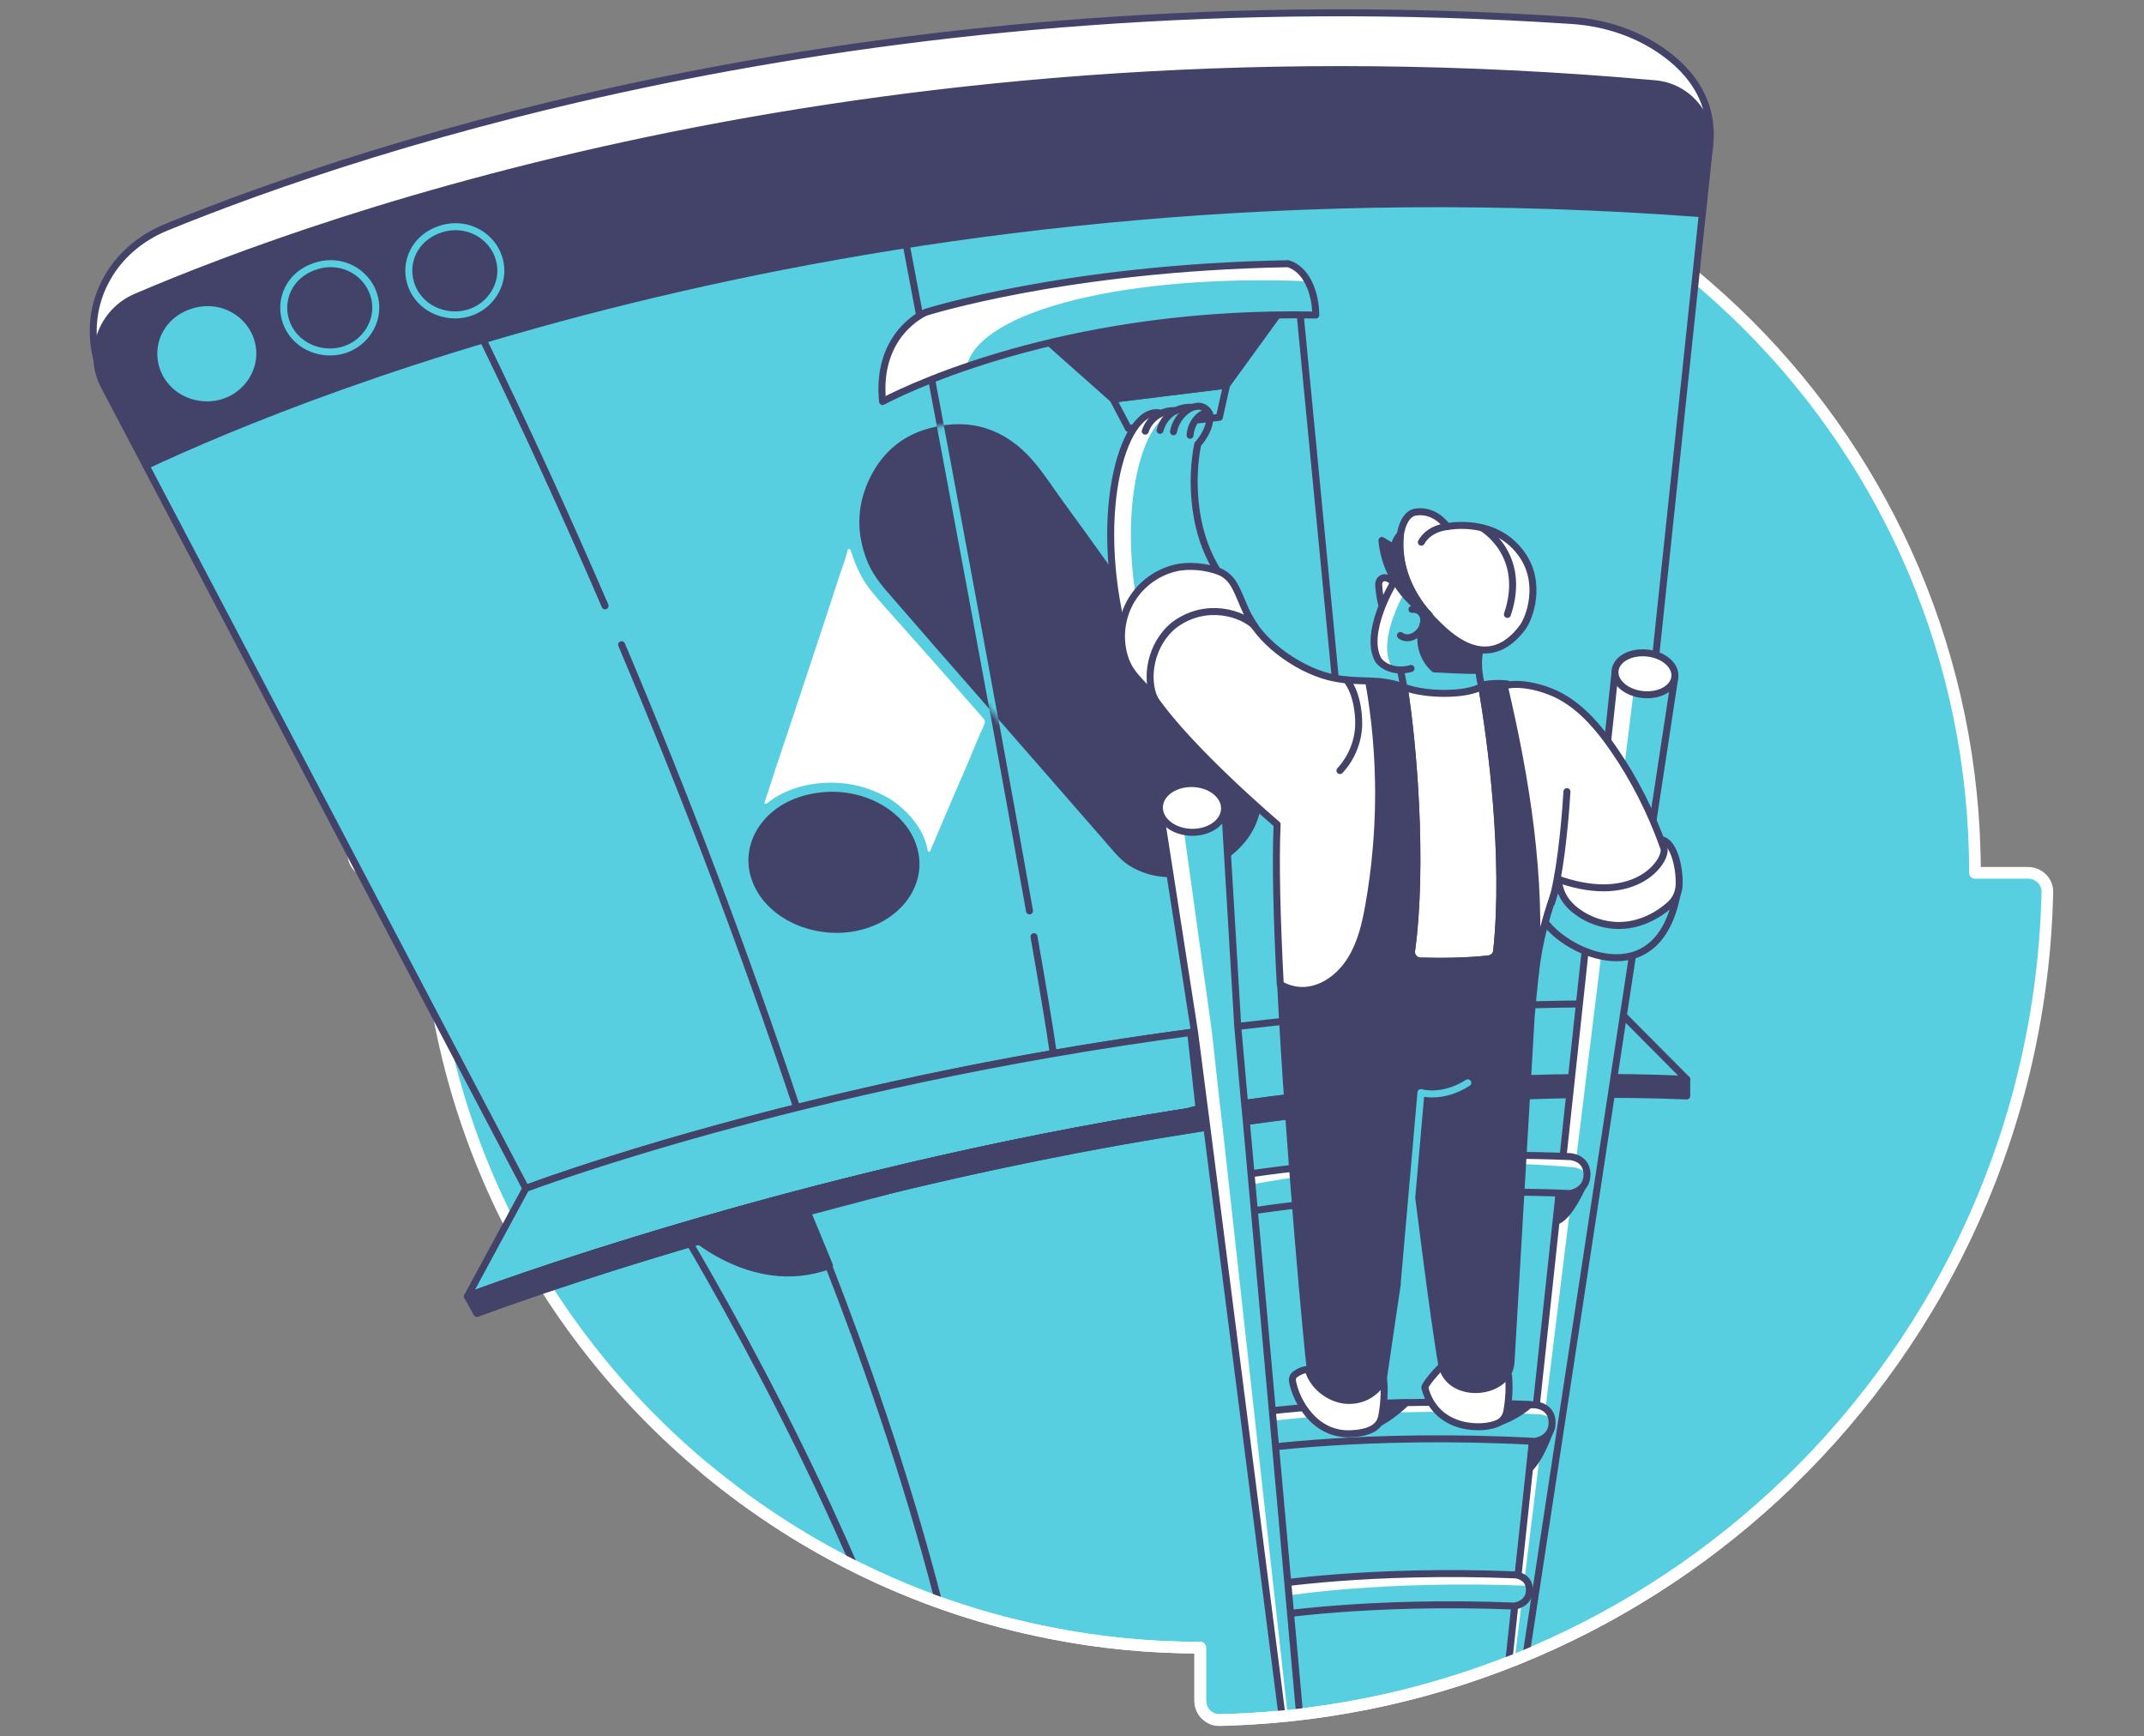 <svg xmlns="http://www.w3.org/2000/svg" width="368" height="298" viewBox="0 0 368 298" fill="none"><rect x="0" y="0" width="368" height="298" fill="#808080" stroke="none"/><path d="M351.414 153.144C350.509 192.869 333.661 228.675 307.032 254.4C281.877 278.684 248.014 293.991 210.566 295.164C210.164 295.164 209.762 295.197 209.36 295.197C207.518 295.231 206.011 293.723 206.011 291.881V282.77C197.268 282.77 188.694 281.933 180.42 280.292C158.179 275.971 137.915 266.056 121.134 252.122C91.758 227.738 73.068 190.926 73.068 149.794H63.957C62.115 149.794 60.608 148.287 60.641 146.445C62.383 68.803 125.019 6.166 202.661 4.391C204.503 4.358 206.011 5.865 206.011 7.707V16.818C279.432 16.818 338.987 76.339 338.987 149.794H348.098C349.94 149.794 351.481 151.301 351.414 153.144Z" fill="#57CFE1" stroke="white" stroke-width="1.2" stroke-miterlimit="10"></path><path d="M351.414 153.144C350.509 192.869 333.661 228.675 307.032 254.4C281.877 278.684 248.014 293.991 210.566 295.164C210.164 295.164 209.762 295.197 209.36 295.197C207.518 295.231 206.011 293.723 206.011 291.881V282.77C197.268 282.77 188.694 281.933 180.42 280.292C158.179 275.971 137.915 266.056 121.134 252.122C91.758 227.738 73.068 190.926 73.068 149.794H63.957C62.115 149.794 60.608 148.287 60.641 146.445C62.383 68.803 125.019 6.166 202.661 4.391C204.503 4.358 206.011 5.865 206.011 7.707V16.818C279.432 16.818 338.987 76.339 338.987 149.794H348.098C349.94 149.794 351.481 151.301 351.414 153.144Z" fill="#57CFE1" stroke="white" stroke-width="2" stroke-miterlimit="10" stroke-linecap="round" stroke-linejoin="round"></path><path d="M242.687 201.746L219.308 225.126C218.939 225.494 218.939 226.13 219.308 226.499L266.067 273.258C266.435 273.627 267.072 273.627 267.44 273.258L290.82 249.879C293.064 247.634 296.514 247.333 299.06 248.974C299.562 249.276 300.199 248.907 300.199 248.338V193.339C300.199 192.803 299.763 192.367 299.227 192.367H244.228C243.659 192.367 243.29 193.004 243.592 193.506C245.233 196.052 244.931 199.502 242.687 201.746Z" fill="#57CFE1"></path><path d="M131.382 191.461C131.382 191.461 149.614 230.311 161.097 274.848C158.854 274.01 157.85 273.843 156.677 273.341L151.988 271.331C149.476 270.493 149.811 270.326 146.689 268.819C130.042 230.371 109.945 199.466 109.945 199.466" stroke="#43436A" stroke-width="1.2" stroke-miterlimit="10" stroke-linecap="round" stroke-linejoin="round"></path><path d="M116.711 210.253C116.711 210.253 128.468 222.345 142.369 217.186C139.287 209.583 136.407 202.984 136.407 202.984L116.711 210.253Z" fill="#43436A" stroke="#43436A" stroke-width="1.2" stroke-miterlimit="10" stroke-linecap="round" stroke-linejoin="round"></path><path d="M18.808 67.494C14.319 58.618 15.927 51.818 18.674 47.263C20.918 43.511 24.435 40.698 28.488 39.023C63.088 24.888 150.98 -4.353 269.821 3.518C274.812 3.853 279.702 5.293 283.99 7.939C289.315 11.255 294.608 16.816 293.368 25.658" fill="white"></path><path d="M18.808 67.494C14.319 58.618 15.927 51.818 18.674 47.263C20.918 43.511 24.435 40.698 28.488 39.023C63.088 24.888 150.98 -4.353 269.821 3.518C274.812 3.853 279.702 5.293 283.99 7.939C289.315 11.255 294.608 16.816 293.368 25.658" stroke="#43436A" stroke-width="1.2" stroke-miterlimit="10" stroke-linecap="round" stroke-linejoin="round"></path><path d="M293.37 25.698L292.198 36.718C152.121 26.167 52.438 67.065 25.073 79.927L17.905 66.295C14.89 60.6 17.402 53.533 23.331 50.987C54.616 37.556 151.283 2.453 284.059 14.377C289.786 14.879 293.973 19.971 293.37 25.698Z" fill="#43436A" stroke="#43436A" stroke-width="1.2" stroke-miterlimit="10" stroke-linecap="round" stroke-linejoin="round"></path><path d="M43.296 59.464C43.932 63.148 41.588 66.665 38.205 67.838C34.855 69.01 30.802 67.838 28.793 64.722C26.314 60.871 27.754 55.545 32.645 53.703C37.602 51.827 42.492 54.875 43.296 59.464Z" fill="#57CFE1" stroke="#57CFE1" stroke-width="1.2" stroke-miterlimit="10" stroke-linecap="round" stroke-linejoin="round"></path><path d="M64.398 51.586C65.034 55.271 62.689 58.788 59.306 59.96C55.957 61.132 51.904 59.96 49.894 56.845C47.416 52.993 48.856 47.667 53.746 45.825C58.703 43.916 63.594 46.997 64.398 51.586Z" stroke="#57CFE1" stroke-width="1.2" stroke-miterlimit="10" stroke-linecap="round" stroke-linejoin="round"></path><path d="M85.866 45.226C86.503 48.911 84.158 52.428 80.775 53.6C77.426 54.772 73.373 53.6 71.363 50.485C68.884 46.633 70.325 41.307 75.215 39.465C80.172 37.589 85.062 40.671 85.866 45.226Z" stroke="#57CFE1" stroke-width="1.2" stroke-miterlimit="10" stroke-linecap="round" stroke-linejoin="round"></path><path d="M292.195 36.681L277.893 172.269C174.593 171.968 90.252 203.956 90.252 203.956L25.07 79.923C52.436 67.061 152.151 26.13 292.195 36.681Z" fill="#57CFE1" stroke="#43436A" stroke-width="1.2" stroke-miterlimit="10" stroke-linecap="round" stroke-linejoin="round"></path><path d="M203.564 150.332C200.013 150.901 196.831 150.332 194.051 148.691C193.046 148.088 192.209 147.317 191.438 146.446C189.161 143.8 186.783 141.121 184.404 138.374C180.619 134.053 176.734 129.565 172.648 124.909C168.762 120.454 164.709 115.832 160.522 111.042C157.91 108.061 155.297 104.979 152.55 101.864C150.976 100.089 149.569 98.213 148.732 96.002C147.057 91.581 147.057 87.193 148.933 82.839C151.01 78.049 154.594 74.767 159.651 73.46C166.484 71.651 172.48 73.561 177.203 78.954C179.246 81.298 180.887 83.944 182.696 86.389C185.108 89.672 187.419 92.888 189.663 96.036C192.276 99.653 194.821 103.204 197.3 106.621C200.65 111.276 203.899 115.765 207.047 120.119C209.76 123.904 212.44 127.555 214.986 131.139C216.225 132.881 216.828 134.891 216.627 137.068C216.191 142.226 213.344 146.178 208.052 148.892C206.578 149.628 205.104 150.097 203.564 150.332Z" fill="#43436A"></path><path d="M131.219 137.974C131.319 137.17 131.654 136.466 131.889 135.729C132.592 133.519 133.329 131.275 134.099 128.997C135.305 125.346 136.578 121.628 137.817 117.843C139.023 114.226 140.229 110.575 141.468 106.823C142.306 104.244 143.177 101.665 144.014 99.019C144.483 97.545 145.119 96.105 145.454 94.53C145.488 94.363 145.555 94.195 145.756 94.195C145.957 94.195 145.957 94.396 146.024 94.53C146.526 96.004 147.062 97.444 147.799 98.818C148.77 100.626 150.077 102.134 151.416 103.641C154.531 107.125 157.546 110.541 160.494 113.857C163.341 117.073 166.087 120.221 168.8 123.303C169.169 123.738 169.068 124.073 168.867 124.509C167.963 126.485 167.159 128.461 166.355 130.404C165.853 131.643 165.283 132.882 164.748 134.122C163.843 136.265 162.939 138.376 162.034 140.452C161.264 142.295 160.494 144.103 159.723 145.912C159.656 146.046 159.623 146.214 159.422 146.18C159.254 146.147 159.254 146.013 159.221 145.879C158.785 143.467 157.513 141.357 155.603 139.414C154.431 138.242 153.125 137.237 151.584 136.466C148.938 135.127 146.057 134.356 142.942 134.323C138.956 134.289 135.372 135.261 132.324 137.337C132.023 137.538 131.788 137.94 131.219 137.974Z" fill="white"></path><path d="M140.164 136.095C148.203 134.822 156.208 139.411 157.615 146.277C158.921 152.575 153.931 158.738 146.16 159.91C138.791 161.015 130.919 157.197 128.91 150.598C126.933 144.234 131.623 137.301 140.164 136.095Z" fill="#43436A"></path><path d="M205.809 190.225L203.43 190.861C135.669 201.446 80.234 222.481 80.234 222.481L90.249 203.958C90.249 203.958 137.411 186.105 204.368 177.195L205.809 190.225Z" fill="#57CFE1" stroke="#43436A" stroke-width="1.2" stroke-miterlimit="10" stroke-linecap="round" stroke-linejoin="round"></path><path d="M80.234 222.479C80.234 222.479 135.636 201.444 203.43 190.859L153.556 204.056L122.037 212.397L85.225 222.144L80.234 222.479Z" fill="#57CFE1" stroke="#43436A" stroke-width="1.2" stroke-miterlimit="10" stroke-linecap="round" stroke-linejoin="round"></path><path d="M234.985 186.875V189.957C227.549 190.693 220.214 191.598 212.979 192.603C210.701 192.904 208.457 193.239 206.213 193.608C187.456 196.488 169.603 200.206 153.592 204.058C142.002 206.838 131.384 209.719 122.073 212.398C97.421 219.499 81.912 225.395 81.912 225.395L80.305 222.48C80.305 222.48 135.705 201.445 203.5 190.861C204.304 190.727 205.108 190.626 205.911 190.493C208.189 190.158 210.5 189.823 212.811 189.488C220.046 188.449 227.482 187.578 234.985 186.875Z" fill="#43436A" stroke="#43436A" stroke-width="1.2" stroke-miterlimit="10" stroke-linecap="round" stroke-linejoin="round"></path><path d="M289.513 185.235C190.032 180.813 80.234 222.482 80.234 222.482L81.842 225.396C81.842 225.396 190.434 184.163 289.513 188.082V185.235Z" fill="#43436A" stroke="#43436A" stroke-width="1.2" stroke-miterlimit="10" stroke-linecap="round" stroke-linejoin="round"></path><path d="M106.695 110.641C117.682 136.599 127.697 162.994 136.64 189.756" stroke="#43436A" stroke-width="1.2" stroke-miterlimit="10" stroke-linecap="round" stroke-linejoin="round"></path><path d="M82.586 57.617C90.022 72.891 97.123 88.366 103.855 103.975" stroke="#43436A" stroke-width="1.2" stroke-miterlimit="10" stroke-linecap="round" stroke-linejoin="round"></path><path d="M177.477 160.75C178.95 169.191 180.123 176.091 180.759 180.546" stroke="#43436A" stroke-width="1.2" stroke-miterlimit="10" stroke-linecap="round" stroke-linejoin="round"></path><path d="M155.57 42.109C155.57 42.109 169.269 114.225 176.705 156.328" stroke="#43436A" stroke-width="1.2" stroke-miterlimit="10" stroke-linecap="round" stroke-linejoin="round"></path><path d="M205.676 72.056L209.294 71.621L210.533 66.094L191.039 68.505L193.685 73.53L194.924 73.396" stroke="#43436A" stroke-width="1.2" stroke-miterlimit="10" stroke-linecap="round" stroke-linejoin="round"></path><path d="M191.038 68.502L210.533 66.091L220.983 51.688L177.406 56.41L191.038 68.502Z" fill="#43436A" stroke="#43436A" stroke-width="1.2" stroke-miterlimit="10" stroke-linecap="round" stroke-linejoin="round"></path><path d="M222.594 48.07L229.192 116.401" stroke="#43436A" stroke-width="1.2" stroke-miterlimit="10" stroke-linecap="round" stroke-linejoin="round"></path><path d="M287.477 116.164L261.939 284.06L258.961 285.232L277.227 115.227" fill="#57CFE1"></path><path d="M259.992 284.73L258.961 285.232L277.227 115.227L280.778 115.528L259.992 284.73Z" fill="white"></path><path d="M287.477 116.164L261.939 284.06L258.961 285.232L277.227 115.227" stroke="#43436A" stroke-width="1.2" stroke-miterlimit="10" stroke-linecap="round" stroke-linejoin="round"></path><path d="M287.471 116.159C287.672 114.19 285.537 112.359 282.703 112.07C279.869 111.781 277.409 113.142 277.208 115.111C277.007 117.08 279.141 118.911 281.975 119.201C284.809 119.49 287.27 118.129 287.471 116.159Z" fill="white" stroke="#43436A" stroke-width="1.2" stroke-miterlimit="10" stroke-linecap="round" stroke-linejoin="round"></path><path d="M266.204 245.125C266.204 245.125 264.663 249.915 262.586 251.992C263.089 248.14 263.022 245.46 263.022 245.46L266.204 245.125Z" fill="#43436A" stroke="#43436A" stroke-width="1.2" stroke-miterlimit="10" stroke-linecap="round" stroke-linejoin="round"></path><path d="M271.728 203.422C271.728 203.422 269.585 208.446 267.408 209.485C267.341 207.743 267.642 204.728 267.642 204.728L269.719 204.661L271.728 203.422Z" fill="#43436A" stroke="#43436A" stroke-width="1.2" stroke-miterlimit="10" stroke-linecap="round" stroke-linejoin="round"></path><path d="M213.413 208.047C213.38 208.047 240.779 203.559 269.484 204.831C269.484 204.831 272.398 204.463 272.398 201.549C272.365 198.635 269.484 198.501 269.484 198.501C240.477 197.228 212.81 201.716 212.844 201.716" fill="#57CFE1"></path><path d="M272.705 201.98C272.705 202.014 272.705 202.014 272.705 202.047C272.002 200.54 270.193 200.339 270.159 200.339C240.65 197.659 212.681 203.688 212.815 203.688C213.016 205.263 213.251 206.837 213.452 208.411C213.418 208.411 213.418 208.411 213.418 208.411C213.15 206.301 212.849 204.224 212.547 202.114C212.413 202.114 240.415 196.085 269.891 198.765C269.891 198.798 272.805 199.066 272.705 201.98Z" fill="white"></path><path d="M213.413 208.047C213.38 208.047 240.779 203.559 269.484 204.831C269.484 204.831 272.398 204.463 272.398 201.549C272.365 198.635 269.484 198.501 269.484 198.501C240.477 197.228 212.81 201.716 212.844 201.716" stroke="#43436A" stroke-width="1.2" stroke-miterlimit="10" stroke-linecap="round" stroke-linejoin="round"></path><path d="M218.102 277.345C218.102 277.345 234.951 274.632 259.972 275.637C259.972 275.637 262.517 275.302 262.517 272.857C262.517 270.412 260.039 270.278 260.039 270.278C235.018 269.273 218.169 271.986 218.169 271.986" fill="#57CFE1"></path><path d="M262.455 272.154C237.568 271.149 220.854 273.862 220.854 273.862L220.821 276.977C219.079 277.178 218.141 277.345 218.141 277.345L218.208 271.986C218.208 271.986 235.056 269.273 260.077 270.278C260.044 270.244 262.02 270.345 262.455 272.154Z" fill="white"></path><path d="M218.102 277.345C218.102 277.345 234.951 274.632 259.972 275.637C259.972 275.637 262.517 275.302 262.517 272.857C262.517 270.412 260.039 270.278 260.039 270.278C235.018 269.273 218.169 271.986 218.169 271.986" stroke="#43436A" stroke-width="1.2" stroke-miterlimit="10" stroke-linecap="round" stroke-linejoin="round"></path><path d="M214.789 248.81C214.789 248.81 234.35 245.829 263.424 247.37C263.424 247.37 266.405 247.035 266.405 244.154C266.405 241.274 263.524 241.106 263.524 241.106C234.45 239.565 214.889 242.547 214.889 242.547" fill="#57CFE1"></path><path d="M266.341 243.546C265.503 242.809 264.398 242.742 264.398 242.742C235.324 241.201 215.763 244.182 215.763 244.182L215.696 248.67C215.093 248.737 214.758 248.804 214.758 248.804L214.858 242.507C214.858 242.507 234.42 239.526 263.494 241.067C263.494 241.067 265.972 241.234 266.341 243.546Z" fill="white"></path><path d="M214.789 248.81C214.789 248.81 234.35 245.829 263.424 247.37C263.424 247.37 266.405 247.035 266.405 244.154C266.405 241.274 263.524 241.106 263.524 241.106C234.45 239.565 214.889 242.547 214.889 242.547" stroke="#43436A" stroke-width="1.2" stroke-miterlimit="10" stroke-linecap="round" stroke-linejoin="round"></path><path d="M241.353 240.734C241.353 240.734 237.702 244.553 233.18 245.591C236.161 244.452 235.86 242.074 235.927 240.935C236.63 241.002 241.353 240.734 241.353 240.734Z" fill="#43436A" stroke="#43436A" stroke-width="1.2" stroke-miterlimit="10" stroke-linecap="round" stroke-linejoin="round"></path><path d="M262.551 241.069C262.551 241.069 258.9 244.419 254.344 244.653C257.66 243.883 257.158 242.141 257.225 240.969C257.928 241.036 262.551 241.069 262.551 241.069Z" fill="#43436A" stroke="#43436A" stroke-width="1.2" stroke-miterlimit="10" stroke-linecap="round" stroke-linejoin="round"></path><path d="M223.074 294.28L220.07 294.615L207.156 193.543L206.754 190.461L206.72 190.193L205.045 177.197L199.016 138.477L210.204 138.51L212.448 176.125L213.52 188.251L213.62 189.322L213.922 192.437L223.074 294.28Z" fill="#57CFE1"></path><path d="M221.029 294.448L220.07 294.615L207.156 193.543L206.754 190.461L206.72 190.193L205.045 177.197L199.016 138.477H202.634L207.993 176.963L209.433 190.026L209.467 190.26L209.835 193.375L221.029 294.448Z" fill="white"></path><path d="M223.074 294.28L220.07 294.615L207.156 193.543L206.754 190.461L206.72 190.193L205.045 177.197L199.016 138.477L210.204 138.51L212.448 176.125L213.52 188.251L213.62 189.322L213.922 192.437L223.074 294.28Z" stroke="#43436A" stroke-width="1.2" stroke-miterlimit="10" stroke-linecap="round" stroke-linejoin="round"></path><path d="M210.184 138.812C210.248 136.501 207.797 134.558 204.709 134.472C201.621 134.386 199.065 136.191 199.001 138.502C198.937 140.814 201.389 142.757 204.477 142.842C207.565 142.928 210.12 141.124 210.184 138.812Z" fill="white" stroke="#43436A" stroke-width="1.2" stroke-miterlimit="10" stroke-linecap="round" stroke-linejoin="round"></path><path d="M158.888 53.598C158.888 53.598 150.313 57.149 151.485 68.906C157.816 65.589 184.98 53.263 225.845 54.067C225.811 50.282 224.27 46.196 221.088 45.258C182.937 45.928 158.888 53.598 158.888 53.598Z" fill="#57CFE1"></path><path d="M224.505 48.275C193.991 46.968 168.065 53.165 165.922 62.879C158.687 65.357 153.763 67.668 151.485 68.874C150.313 57.151 158.888 53.567 158.888 53.567C158.888 53.567 182.937 45.897 221.088 45.227C222.596 45.662 223.734 46.801 224.505 48.275Z" fill="white"></path><path d="M158.888 53.598C158.888 53.598 150.313 57.149 151.485 68.906C157.816 65.589 184.98 53.263 225.845 54.067C225.811 50.282 224.27 46.196 221.088 45.258C182.937 45.928 158.888 53.598 158.888 53.598Z" stroke="#43436A" stroke-width="1.2" stroke-miterlimit="10" stroke-linecap="round" stroke-linejoin="round"></path><mask id="mask0_302_7842" style="mask-type:alpha" maskUnits="userSpaceOnUse" x="147" y="72" width="70" height="79"><path d="M203.564 150.332C200.013 150.901 196.831 150.332 194.051 148.691C193.046 148.088 192.209 147.317 191.438 146.446C189.161 143.8 186.783 141.121 184.404 138.374C180.619 134.053 176.734 129.565 172.648 124.909C168.762 120.454 164.709 115.832 160.522 111.042C157.91 108.061 155.297 104.979 152.55 101.864C150.976 100.089 149.569 98.213 148.732 96.002C147.057 91.581 147.057 87.193 148.933 82.839C151.01 78.049 154.594 74.767 159.651 73.46C166.484 71.651 172.48 73.561 177.203 78.954C179.246 81.298 180.887 83.944 182.696 86.389C185.108 89.672 187.419 92.888 189.663 96.036C192.276 99.653 194.821 103.204 197.3 106.621C200.65 111.276 203.899 115.765 207.047 120.119C209.76 123.904 212.44 127.555 214.986 131.139C216.225 132.881 216.828 134.891 216.627 137.068C216.191 142.226 213.344 146.178 208.052 148.892C206.578 149.628 205.104 150.097 203.564 150.332Z" fill="black"></path></mask><g mask="url(#mask0_302_7842)"><path d="M155.562 42.109C155.562 42.109 176.899 154.486 180.751 180.545" stroke="#57CFE1" stroke-width="1.2" stroke-miterlimit="10" stroke-linecap="round" stroke-linejoin="round"></path></g><path d="M202.364 70.882C196.1 70.011 190.54 89.204 196.938 111.144L193.454 111.11C187.057 89.171 192.583 69.978 198.88 70.849" fill="white"></path><path d="M193.485 111.11C187.088 89.171 192.615 69.978 198.912 70.849" stroke="#43436A" stroke-width="1.2" stroke-miterlimit="10" stroke-linecap="round" stroke-linejoin="round"></path><path d="M210.301 99.822C204.339 92.319 204.44 81.869 205.578 76.242C206.516 75.27 207.689 73.227 207.588 72.055" stroke="#43436A" stroke-width="1.2" stroke-miterlimit="10" stroke-linecap="round" stroke-linejoin="round"></path><path d="M204.269 74.703C204.336 73.564 204.805 72.459 205.642 71.621C205.91 71.353 206.212 71.119 206.58 70.985C206.949 70.851 207.35 70.885 207.652 71.086C207.317 70.282 206.513 69.679 205.642 69.712C204.771 69.746 203.967 70.181 203.298 70.784C202.326 71.655 201.656 72.827 201.422 74.1" stroke="#43436A" stroke-width="1.2" stroke-miterlimit="10" stroke-linecap="round" stroke-linejoin="round"></path><path d="M199.109 73.859C199.41 72.686 200.114 71.615 201.085 70.911C202.056 70.208 203.296 69.839 204.468 69.906" stroke="#43436A" stroke-width="1.2" stroke-miterlimit="10" stroke-linecap="round" stroke-linejoin="round"></path><path d="M196.57 73.995C196.938 72.923 197.642 71.985 198.58 71.349C199.517 70.712 200.656 70.411 201.795 70.478" stroke="#43436A" stroke-width="1.2" stroke-miterlimit="10" stroke-linecap="round" stroke-linejoin="round"></path><path d="M258.935 236.111C259.103 238.155 259.002 240.198 258.634 242.207C258.466 243.112 257.93 243.849 257.16 244.217C254.681 245.456 246.508 245.624 244.566 238.188C244.465 237.753 246.508 235.24 248.116 233.867" fill="white"></path><path d="M258.935 236.111C259.103 238.155 259.002 240.198 258.634 242.207C258.466 243.112 257.93 243.849 257.16 244.217C254.681 245.456 246.508 245.624 244.566 238.188C244.465 237.753 246.508 235.24 248.116 233.867" stroke="#43436A" stroke-width="1.2" stroke-miterlimit="10" stroke-linecap="round" stroke-linejoin="round"></path><path d="M254.314 117.812C255.989 127.257 258.568 147.221 256.893 163.199C256.826 163.936 256.257 164.504 255.52 164.571C251.969 165.006 247.615 165.041 243.796 164.94C242.858 164.907 242.155 164.069 242.289 163.164C244.299 148.225 242.557 127.493 241.016 117.947C244.835 119.387 251.768 119.352 254.314 117.812Z" fill="white" stroke="#43436A" stroke-width="1.2" stroke-miterlimit="10" stroke-linecap="round" stroke-linejoin="round"></path><path d="M263.523 167.177C263.255 169.488 263.055 171.833 262.821 174.312L259.37 233.531C259.269 239.527 248.651 240.431 247.479 234.235C246.206 227.502 242.824 200.036 242.824 200.036L237.432 236.68C237.432 236.68 236.359 240.364 232.105 240.197C227.851 239.996 225.406 238.354 224.87 234.737C224.501 232.158 221.219 197.088 219.812 168.919C221.118 169.723 222.727 170.125 224.268 169.957C227.517 169.656 230.331 167.345 232.005 164.564C233.714 161.784 234.45 158.535 235.02 155.32C237.264 142.625 237.263 129.562 234.985 116.867C236.895 116.934 238.77 117.102 240.914 117.905C240.948 117.905 240.981 117.939 241.014 117.939C242.555 127.452 244.331 148.219 242.287 163.158C242.153 164.095 242.858 164.933 243.796 164.933C247.614 165.033 251.967 164.966 255.518 164.564C256.255 164.464 256.824 163.895 256.891 163.191C258.6 147.214 255.987 127.251 254.312 117.805C254.48 117.705 254.614 117.604 254.714 117.504C256.02 117.269 257.394 117.236 258.7 117.37C263.155 133.983 264.729 150.094 263.523 167.177Z" fill="#43436A" stroke="#43436A" stroke-width="1.2" stroke-miterlimit="10" stroke-linecap="round" stroke-linejoin="round"></path><path d="M241.047 219.968L243.894 187.511C243.894 187.511 247.511 188.65 251.933 185.836" stroke="#57CFE1" stroke-width="1.2" stroke-miterlimit="10" stroke-linecap="round" stroke-linejoin="round"></path><path d="M198.178 119.916C196.671 116.835 197.173 112.983 198.982 110.069C200.79 107.155 204.106 105.245 207.556 105.178C210.069 105.111 213.418 104.877 214.825 106.786" fill="white"></path><path d="M214.384 105.883C216.795 110.673 223.494 115.362 229.188 116.4C231.299 116.802 233.141 116.802 234.916 116.869C237.194 129.564 237.194 142.627 234.95 155.322C234.38 158.537 233.643 161.786 231.935 164.567C230.26 167.347 227.447 169.658 224.198 169.959C222.657 170.093 221.049 169.725 219.743 168.921C219.173 157.934 218.905 148.02 219.207 141.488C219.207 141.488 204.368 128.894 198.172 119.951" fill="white"></path><path d="M214.384 105.883C216.795 110.673 223.494 115.362 229.188 116.4C231.299 116.802 233.141 116.802 234.916 116.869C237.194 129.564 237.194 142.627 234.95 155.322C234.38 158.537 233.643 161.786 231.935 164.567C230.26 167.347 227.447 169.658 224.198 169.959C222.657 170.093 221.049 169.725 219.743 168.921C219.173 157.934 218.905 148.02 219.207 141.488C219.207 141.488 204.368 128.894 198.172 119.951" stroke="#43436A" stroke-width="1.2" stroke-miterlimit="10" stroke-linecap="round" stroke-linejoin="round"></path><path d="M287.838 153.578C284.488 170.728 268.946 163.593 265.195 158.2L287.838 153.578Z" fill="#57CFE1"></path><path d="M287.838 153.578C284.488 170.728 268.946 163.593 265.195 158.2" stroke="#43436A" stroke-width="1.2" stroke-miterlimit="10" stroke-linecap="round" stroke-linejoin="round"></path><path d="M267.512 149.896C267.345 151.437 267.78 153.011 268.551 154.217C269.321 155.423 270.393 156.294 271.498 156.997C274.077 158.572 277.092 159.174 279.972 158.639C282.317 158.203 284.595 157.064 286.571 155.322C287.576 154.452 288.179 153.179 288.212 151.839C288.313 148.724 287.241 144.303 285.064 144.102" fill="white"></path><path d="M267.512 149.896C267.345 151.437 267.78 153.011 268.551 154.217C269.321 155.423 270.393 156.294 271.498 156.997C274.077 158.572 277.092 159.174 279.972 158.639C282.317 158.203 284.595 157.064 286.571 155.322C287.576 154.452 288.179 153.179 288.212 151.839C288.313 148.724 287.241 144.303 285.064 144.102" stroke="#43436A" stroke-width="1.2" stroke-miterlimit="10" stroke-linecap="round" stroke-linejoin="round"></path><path d="M267.674 150.972C265.531 156.364 264.124 161.59 263.521 167.183C264.66 150.57 261.98 133.856 258.195 117.711C260.975 116.907 265.363 118.113 267.942 119.553C271.593 121.563 274.507 124.979 276.986 128.597C280.537 133.722 283.417 139.449 285.561 145.478C286.365 147.321 281.173 155.628 267.674 150.972Z" fill="white" stroke="#43436A" stroke-width="1.2" stroke-miterlimit="10" stroke-linecap="round" stroke-linejoin="round"></path><path d="M236.561 113.22C234.049 108.799 238.638 100.291 240.648 97.812L242.892 98.851C240.882 101.33 236.327 109.837 238.805 114.259C238.939 114.46 239.14 114.661 239.341 114.862C238.035 114.594 237.03 113.924 236.561 113.22Z" fill="white"></path><path d="M237.194 103.903C236.926 102.831 236.725 101.759 236.658 100.654C236.624 100.286 236.624 99.917 236.825 99.616C237.06 99.214 237.562 99.08 237.964 99.18C238.399 99.281 238.734 99.549 239.103 99.817" fill="white"></path><path d="M237.194 103.903C236.926 102.831 236.725 101.759 236.658 100.654C236.624 100.286 236.624 99.917 236.825 99.616C237.06 99.214 237.562 99.08 237.964 99.18C238.399 99.281 238.734 99.549 239.103 99.817" stroke="#43436A" stroke-width="1.2" stroke-miterlimit="10" stroke-linecap="round" stroke-linejoin="round"></path><path d="M240.651 97.844C238.641 100.322 234.086 108.83 236.564 113.252C237.335 114.39 239.512 115.496 242.192 114.725" stroke="#43436A" stroke-width="1.2" stroke-miterlimit="10" stroke-linecap="round" stroke-linejoin="round"></path><path d="M248.385 90.377C248.385 90.377 246.342 87.296 242.892 87.898C239.442 88.501 238.102 98.952 246.844 107.259C249.289 109.67 255.587 115.365 261.348 107.661C262.487 106.153 264.865 99.957 261.013 94.865C256.424 88.702 248.385 90.377 248.385 90.377Z" fill="white" stroke="#43436A" stroke-width="1.2" stroke-miterlimit="10" stroke-linecap="round" stroke-linejoin="round"></path><path d="M248.382 90.375C248.382 90.375 245.334 90.576 243.961 93.055" stroke="#43436A" stroke-width="1.2" stroke-miterlimit="10" stroke-linecap="round" stroke-linejoin="round"></path><path d="M245.334 105.582C240.812 102.936 237.664 98.013 237.195 92.754C237.898 93.223 238.635 93.591 239.338 94.06C239.305 93.189 239.807 92.318 240.377 91.648C239.874 96.84 241.683 101.898 245.334 105.582Z" fill="#43436A" stroke="#43436A" stroke-width="1.2" stroke-miterlimit="10" stroke-linecap="round" stroke-linejoin="round"></path><path d="M242.359 104.576C242.862 104.543 243.33 104.643 243.699 104.945C244.603 105.682 244.637 107.189 243.699 108.328C242.795 109.467 241.321 109.802 240.383 109.065" stroke="#43436A" stroke-width="1.2" stroke-miterlimit="10" stroke-linecap="round" stroke-linejoin="round"></path><path d="M244.132 104.609C244.466 105.179 244.5 105.882 244.399 106.552C244.299 107.222 244.098 107.825 243.964 108.495C243.562 110.772 244.433 113.251 246.175 114.792C248.687 114.926 251.032 115.06 253.577 115.06C253.242 113.854 253.309 113.117 253.678 111.911C249.96 110.504 246.577 107.758 244.132 104.609Z" fill="#43436A" stroke="#43436A" stroke-width="1.2" stroke-miterlimit="10" stroke-linecap="round" stroke-linejoin="round"></path><path d="M254.315 117.811C254.181 117.107 253.411 114.562 253.98 111.648" stroke="#43436A" stroke-width="1.2" stroke-miterlimit="10" stroke-linecap="round" stroke-linejoin="round"></path><path d="M240.952 117.971C240.852 117.268 240.517 115.626 240.383 115.023" stroke="#43436A" stroke-width="1.2" stroke-miterlimit="10" stroke-linecap="round" stroke-linejoin="round"></path><path d="M231.13 116.703C232.671 118.612 233.274 121.861 233.207 124.474C233.107 127.355 231.934 130.168 229.992 132.245" stroke="#43436A" stroke-width="1.2" stroke-miterlimit="10" stroke-linecap="round" stroke-linejoin="round"></path><path d="M266.305 154.985C267.612 150.765 268.549 142.625 268.951 135.859" stroke="#43436A" stroke-width="1.2" stroke-miterlimit="10" stroke-linecap="round" stroke-linejoin="round"></path><path d="M237.499 236.783C237.667 238.826 237.566 240.869 237.198 242.879C237.03 243.783 236.628 245.894 231.771 246.061C225.642 246.296 222.46 240.434 221.857 237.084C221.756 236.615 221.924 236.147 222.292 235.879C222.962 235.376 223.8 235.008 224.536 235.041C225.307 237.788 227.986 239.965 230.8 240.3C233.647 240.601 236.126 239.262 237.499 236.783Z" fill="white" stroke="#43436A" stroke-width="1.2" stroke-miterlimit="10" stroke-linecap="round" stroke-linejoin="round"></path><path d="M215.391 107.493C213.482 105.45 207.185 103.105 201.591 107.225C197.371 110.575 196.567 116.571 198.175 119.92C196.5 117.475 194.256 116.135 193.218 113.321C192.045 110.173 192.313 106.522 193.888 103.541C195.462 100.56 198.342 98.316 201.625 97.512C204.003 96.909 207.018 97.244 209.161 98.047C210.166 98.416 211.004 99.119 211.607 100.024C212.879 101.933 213.65 105.216 215.391 107.493Z" fill="white" stroke="#43436A" stroke-width="1.2" stroke-miterlimit="10" stroke-linecap="round" stroke-linejoin="round"></path><path d="M254.414 90.609C254.414 90.609 262.218 95.131 258.734 105.448" stroke="#43436A" stroke-width="1.2" stroke-miterlimit="10" stroke-linecap="round" stroke-linejoin="round"></path><path d="M307.031 254.403C281.877 278.687 248.013 293.994 210.565 295.166C210.163 295.166 209.761 295.2 209.359 295.2C207.517 295.233 206.01 293.726 206.01 291.884V282.773C197.267 282.773 188.693 281.936 180.419 280.295C158.179 275.974 137.914 266.059 121.133 252.125" stroke="white" stroke-width="2" stroke-miterlimit="10" stroke-linecap="round" stroke-linejoin="round"></path><path d="M289.519 185.234L278.633 174.281" stroke="#43436A" stroke-width="1.2" stroke-miterlimit="10" stroke-linecap="round" stroke-linejoin="round"></path></svg>